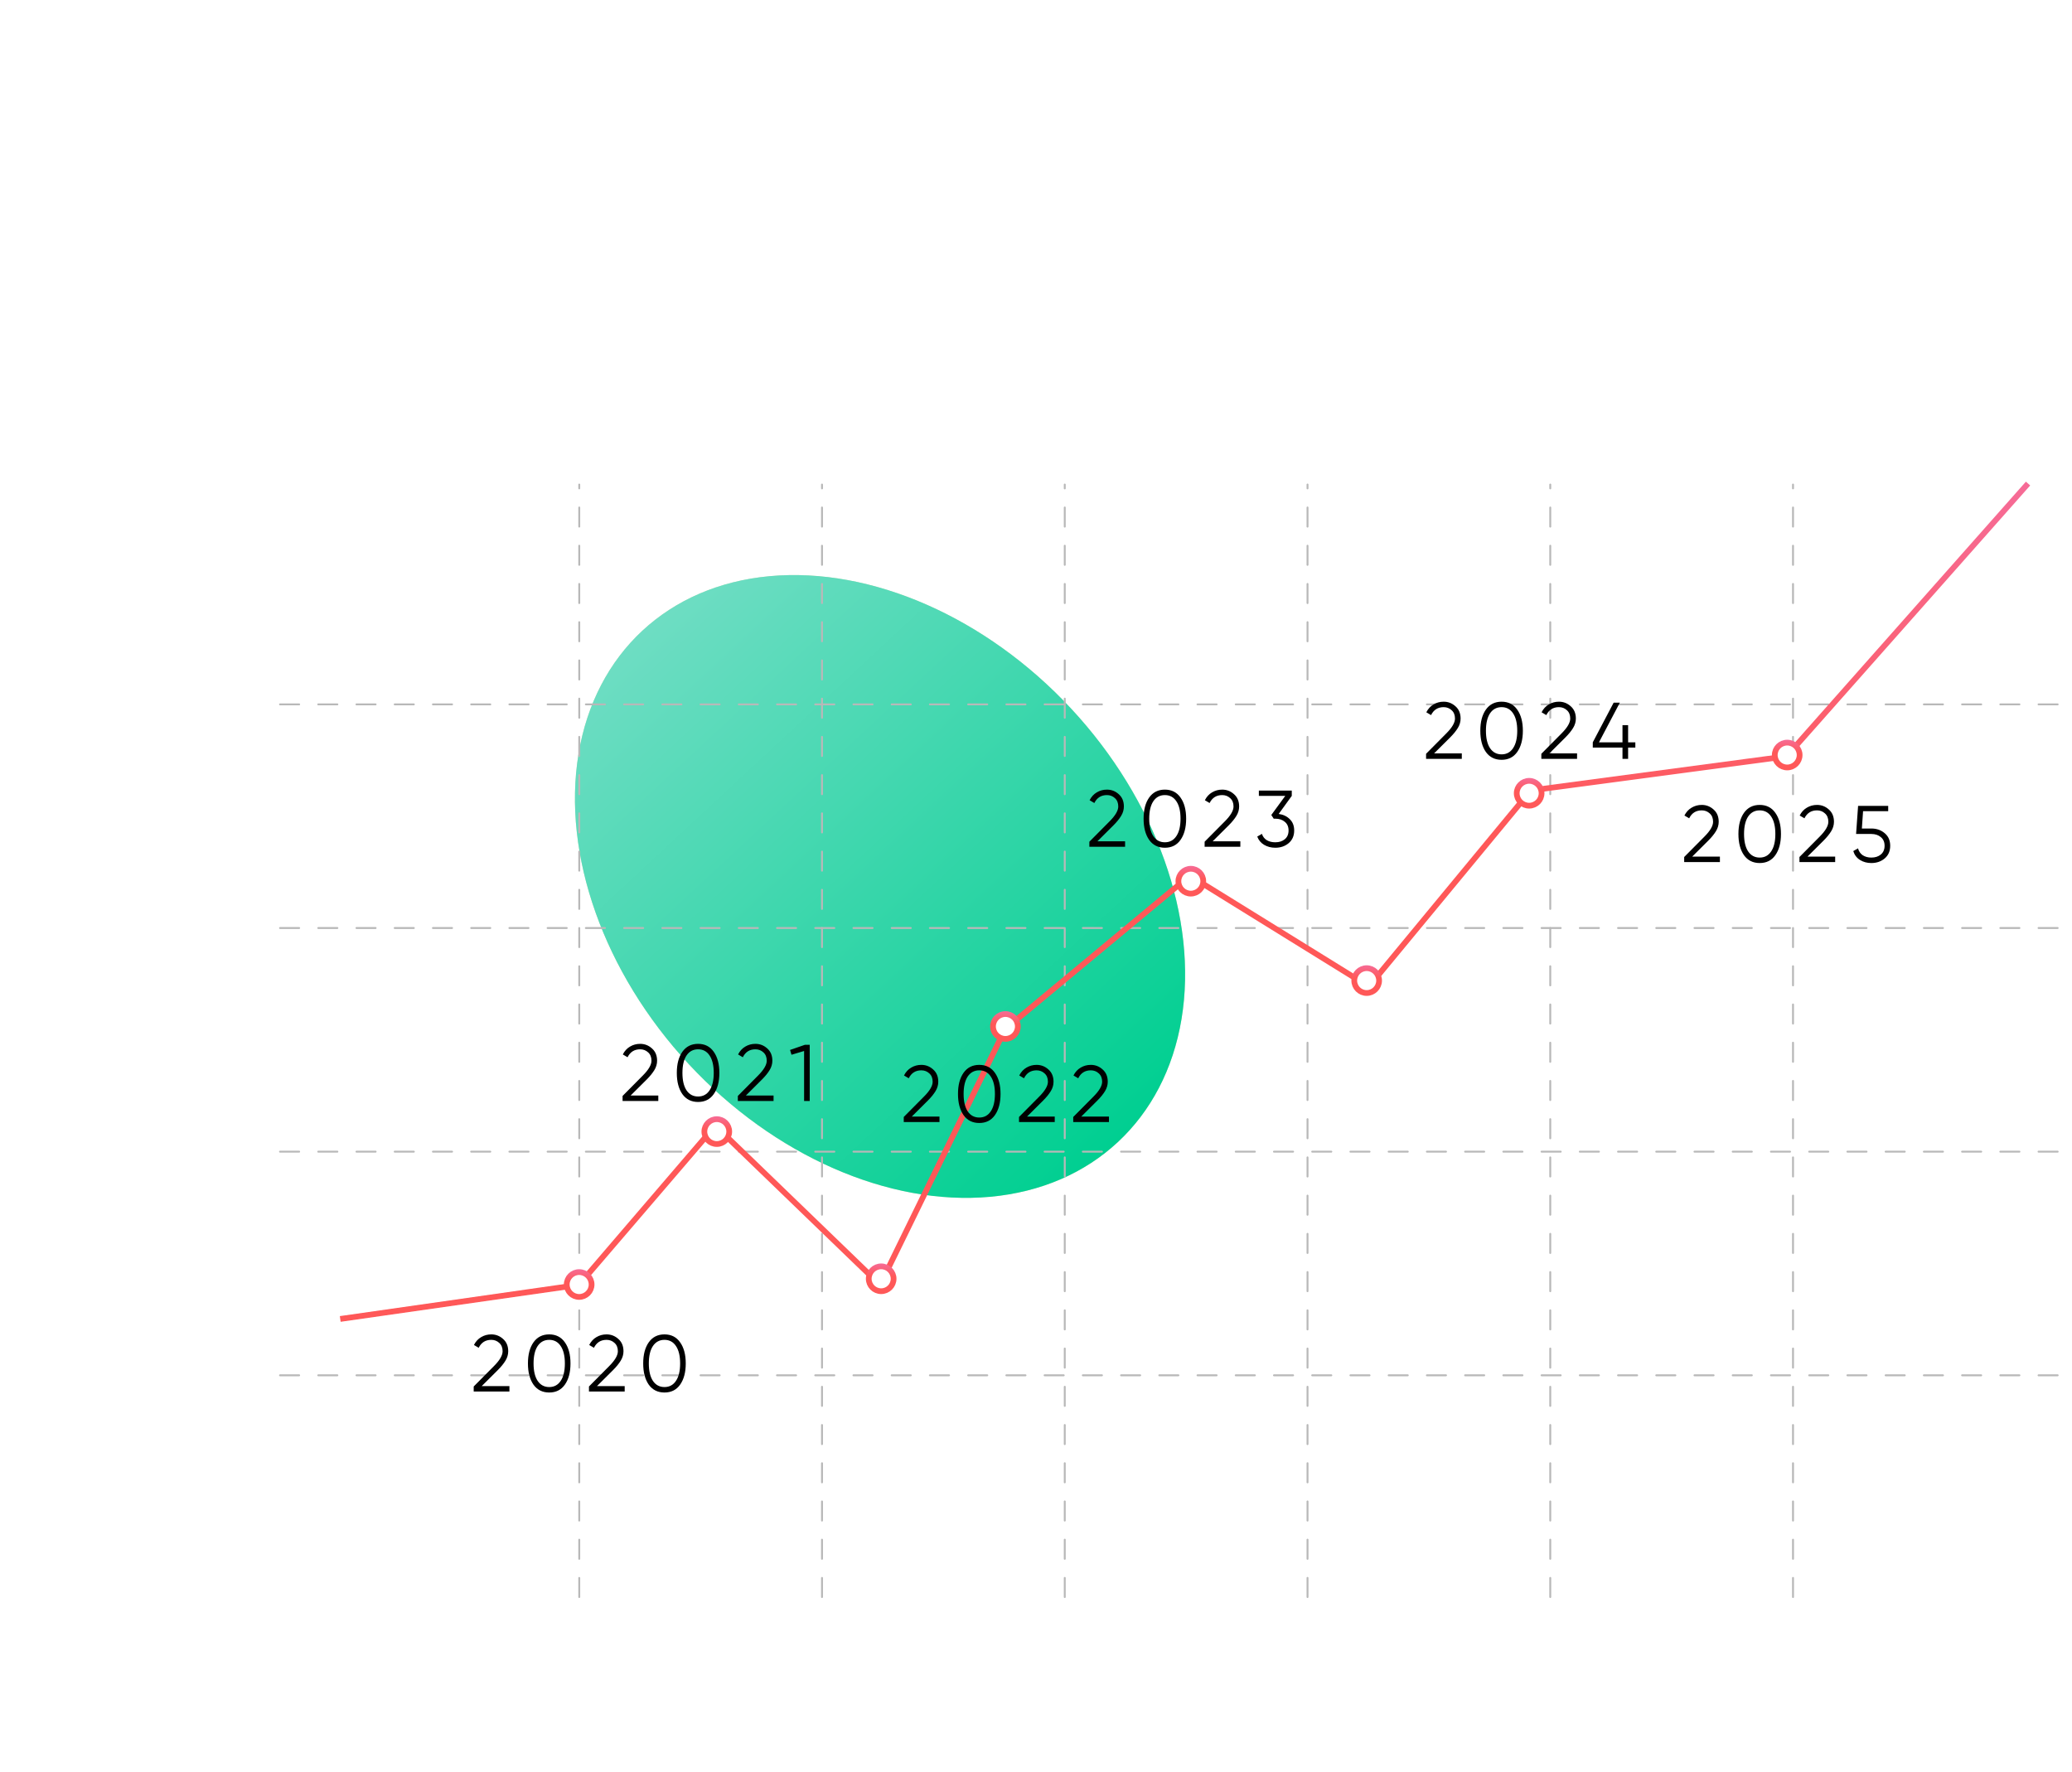 <?xml version="1.0" encoding="UTF-8"?> <svg xmlns="http://www.w3.org/2000/svg" width="1084" height="927" viewBox="0 0 1084 927" fill="none"><g filter="url(#filter0_f_75_55)"><ellipse cx="460.403" cy="463.765" rx="136.574" ry="182.659" transform="rotate(-42.923 460.403 463.765)" fill="#BCCF97" fill-opacity="0.66"></ellipse><ellipse cx="460.403" cy="463.765" rx="136.574" ry="182.659" transform="rotate(-42.923 460.403 463.765)" fill="url(#paint0_linear_75_55)"></ellipse></g><line x1="303.046" y1="835.501" x2="303.046" y2="253.5" stroke="#B8B8B8" stroke-linecap="round" stroke-dasharray="10 10"></line><line x1="430.046" y1="835.501" x2="430.046" y2="253.5" stroke="#B8B8B8" stroke-linecap="round" stroke-dasharray="10 10"></line><line x1="557.046" y1="835.501" x2="557.046" y2="253.5" stroke="#B8B8B8" stroke-linecap="round" stroke-dasharray="10 10"></line><line x1="684.046" y1="835.501" x2="684.046" y2="253.5" stroke="#B8B8B8" stroke-linecap="round" stroke-dasharray="10 10"></line><line x1="146.5" y1="719.5" x2="1083.03" y2="719.5" stroke="#B8B8B8" stroke-linecap="round" stroke-dasharray="10 10"></line><line x1="146.5" y1="602.5" x2="1083.03" y2="602.5" stroke="#B8B8B8" stroke-linecap="round" stroke-dasharray="10 10"></line><line x1="146.5" y1="485.5" x2="1083.03" y2="485.5" stroke="#B8B8B8" stroke-linecap="round" stroke-dasharray="10 10"></line><line x1="146.5" y1="368.5" x2="1083.03" y2="368.5" stroke="#B8B8B8" stroke-linecap="round" stroke-dasharray="10 10"></line><line x1="811.046" y1="835.501" x2="811.046" y2="253.5" stroke="#B8B8B8" stroke-linecap="round" stroke-dasharray="10 10"></line><line x1="938.046" y1="835.501" x2="938.046" y2="253.5" stroke="#B8B8B8" stroke-linecap="round" stroke-dasharray="10 10"></line><path d="M178 690.02L302.869 672.182L374.222 588.936L460.441 672.182L525.848 538.394L622.473 458.121L716.125 516.096L800.857 413.525L934.645 395.687L1061 252.979" stroke="url(#paint1_linear_75_55)" stroke-width="3"></path><circle cx="303" cy="672" r="6.5" fill="white" stroke="url(#paint2_linear_75_55)" stroke-width="3"></circle><circle cx="375" cy="592" r="6.5" fill="white" stroke="url(#paint3_linear_75_55)" stroke-width="3"></circle><circle cx="461" cy="669" r="6.5" fill="white" stroke="url(#paint4_linear_75_55)" stroke-width="3"></circle><circle cx="526" cy="537" r="6.5" fill="white" stroke="url(#paint5_linear_75_55)" stroke-width="3"></circle><circle cx="623" cy="461" r="6.5" fill="white" stroke="url(#paint6_linear_75_55)" stroke-width="3"></circle><circle cx="715" cy="513" r="6.5" fill="white" stroke="url(#paint7_linear_75_55)" stroke-width="3"></circle><circle cx="800" cy="415" r="6.5" fill="white" stroke="url(#paint8_linear_75_55)" stroke-width="3"></circle><circle cx="935" cy="395" r="6.5" fill="white" stroke="url(#paint9_linear_75_55)" stroke-width="3"></circle><path d="M247.824 728V725.354L258.408 714.686C261.432 711.662 262.944 709.072 262.944 706.916C262.944 705.04 262.356 703.584 261.18 702.548C260.032 701.484 258.646 700.952 257.022 700.952C253.998 700.952 251.8 702.338 250.428 705.11L247.95 703.64C248.874 701.82 250.134 700.448 251.73 699.524C253.326 698.572 255.09 698.096 257.022 698.096C259.374 698.096 261.432 698.894 263.196 700.49C264.988 702.058 265.884 704.2 265.884 706.916C265.884 708.624 265.408 710.262 264.456 711.83C263.504 713.398 262.16 715.05 260.424 716.786L252.024 725.144H266.514V728H247.824ZM295.52 724.388C293.588 727.132 290.858 728.504 287.33 728.504C283.802 728.504 281.058 727.132 279.098 724.388C277.166 721.616 276.2 717.92 276.2 713.3C276.2 708.68 277.166 704.998 279.098 702.254C281.058 699.482 283.802 698.096 287.33 698.096C290.858 698.096 293.588 699.482 295.52 702.254C297.48 704.998 298.46 708.68 298.46 713.3C298.46 717.92 297.48 721.616 295.52 724.388ZM281.282 722.414C282.738 724.57 284.754 725.648 287.33 725.648C289.906 725.648 291.908 724.57 293.336 722.414C294.792 720.258 295.52 717.22 295.52 713.3C295.52 709.38 294.792 706.342 293.336 704.186C291.908 702.03 289.906 700.952 287.33 700.952C284.754 700.952 282.738 702.03 281.282 704.186C279.854 706.342 279.14 709.38 279.14 713.3C279.14 717.22 279.854 720.258 281.282 722.414ZM308.125 728V725.354L318.709 714.686C321.733 711.662 323.245 709.072 323.245 706.916C323.245 705.04 322.657 703.584 321.481 702.548C320.333 701.484 318.947 700.952 317.323 700.952C314.299 700.952 312.101 702.338 310.729 705.11L308.251 703.64C309.175 701.82 310.435 700.448 312.031 699.524C313.627 698.572 315.391 698.096 317.323 698.096C319.675 698.096 321.733 698.894 323.497 700.49C325.289 702.058 326.185 704.2 326.185 706.916C326.185 708.624 325.709 710.262 324.757 711.83C323.805 713.398 322.461 715.05 320.725 716.786L312.325 725.144H326.815V728H308.125ZM355.821 724.388C353.889 727.132 351.159 728.504 347.631 728.504C344.103 728.504 341.359 727.132 339.399 724.388C337.467 721.616 336.501 717.92 336.501 713.3C336.501 708.68 337.467 704.998 339.399 702.254C341.359 699.482 344.103 698.096 347.631 698.096C351.159 698.096 353.889 699.482 355.821 702.254C357.781 704.998 358.761 708.68 358.761 713.3C358.761 717.92 357.781 721.616 355.821 724.388ZM341.583 722.414C343.039 724.57 345.055 725.648 347.631 725.648C350.207 725.648 352.209 724.57 353.637 722.414C355.093 720.258 355.821 717.22 355.821 713.3C355.821 709.38 355.093 706.342 353.637 704.186C352.209 702.03 350.207 700.952 347.631 700.952C345.055 700.952 343.039 702.03 341.583 704.186C340.155 706.342 339.441 709.38 339.441 713.3C339.441 717.22 340.155 720.258 341.583 722.414Z" fill="black"></path><path d="M325.709 576V573.354L336.293 562.686C339.317 559.662 340.829 557.072 340.829 554.916C340.829 553.04 340.241 551.584 339.065 550.548C337.917 549.484 336.531 548.952 334.907 548.952C331.883 548.952 329.685 550.338 328.313 553.11L325.835 551.64C326.759 549.82 328.019 548.448 329.615 547.524C331.211 546.572 332.975 546.096 334.907 546.096C337.259 546.096 339.317 546.894 341.081 548.49C342.873 550.058 343.769 552.2 343.769 554.916C343.769 556.624 343.293 558.262 342.341 559.83C341.389 561.398 340.045 563.05 338.309 564.786L329.909 573.144H344.399V576H325.709ZM373.406 572.388C371.474 575.132 368.744 576.504 365.216 576.504C361.688 576.504 358.944 575.132 356.984 572.388C355.052 569.616 354.086 565.92 354.086 561.3C354.086 556.68 355.052 552.998 356.984 550.254C358.944 547.482 361.688 546.096 365.216 546.096C368.744 546.096 371.474 547.482 373.406 550.254C375.366 552.998 376.346 556.68 376.346 561.3C376.346 565.92 375.366 569.616 373.406 572.388ZM359.168 570.414C360.624 572.57 362.64 573.648 365.216 573.648C367.792 573.648 369.794 572.57 371.222 570.414C372.678 568.258 373.406 565.22 373.406 561.3C373.406 557.38 372.678 554.342 371.222 552.186C369.794 550.03 367.792 548.952 365.216 548.952C362.64 548.952 360.624 550.03 359.168 552.186C357.74 554.342 357.026 557.38 357.026 561.3C357.026 565.22 357.74 568.258 359.168 570.414ZM386.011 576V573.354L396.595 562.686C399.619 559.662 401.131 557.072 401.131 554.916C401.131 553.04 400.543 551.584 399.367 550.548C398.219 549.484 396.833 548.952 395.209 548.952C392.185 548.952 389.987 550.338 388.615 553.11L386.137 551.64C387.061 549.82 388.321 548.448 389.917 547.524C391.513 546.572 393.277 546.096 395.209 546.096C397.561 546.096 399.619 546.894 401.383 548.49C403.175 550.058 404.071 552.2 404.071 554.916C404.071 556.624 403.595 558.262 402.643 559.83C401.691 561.398 400.347 563.05 398.611 564.786L390.211 573.144H404.701V576H386.011ZM421.097 546.6H423.617V576H420.677V549.834L414.083 551.808L413.327 549.288L421.097 546.6Z" fill="black"></path><path d="M472.813 587V584.354L483.397 573.686C486.421 570.662 487.933 568.072 487.933 565.916C487.933 564.04 487.345 562.584 486.169 561.548C485.021 560.484 483.635 559.952 482.011 559.952C478.987 559.952 476.789 561.338 475.417 564.11L472.939 562.64C473.863 560.82 475.123 559.448 476.719 558.524C478.315 557.572 480.079 557.096 482.011 557.096C484.363 557.096 486.421 557.894 488.185 559.49C489.977 561.058 490.873 563.2 490.873 565.916C490.873 567.624 490.397 569.262 489.445 570.83C488.493 572.398 487.149 574.05 485.413 575.786L477.013 584.144H491.503V587H472.813ZM520.509 583.388C518.577 586.132 515.847 587.504 512.319 587.504C508.791 587.504 506.047 586.132 504.087 583.388C502.155 580.616 501.189 576.92 501.189 572.3C501.189 567.68 502.155 563.998 504.087 561.254C506.047 558.482 508.791 557.096 512.319 557.096C515.847 557.096 518.577 558.482 520.509 561.254C522.469 563.998 523.449 567.68 523.449 572.3C523.449 576.92 522.469 580.616 520.509 583.388ZM506.271 581.414C507.727 583.57 509.743 584.648 512.319 584.648C514.895 584.648 516.897 583.57 518.325 581.414C519.781 579.258 520.509 576.22 520.509 572.3C520.509 568.38 519.781 565.342 518.325 563.186C516.897 561.03 514.895 559.952 512.319 559.952C509.743 559.952 507.727 561.03 506.271 563.186C504.843 565.342 504.129 568.38 504.129 572.3C504.129 576.22 504.843 579.258 506.271 581.414ZM533.114 587V584.354L543.698 573.686C546.722 570.662 548.234 568.072 548.234 565.916C548.234 564.04 547.646 562.584 546.47 561.548C545.322 560.484 543.936 559.952 542.312 559.952C539.288 559.952 537.09 561.338 535.718 564.11L533.24 562.64C534.164 560.82 535.424 559.448 537.02 558.524C538.616 557.572 540.38 557.096 542.312 557.096C544.664 557.096 546.722 557.894 548.486 559.49C550.278 561.058 551.174 563.2 551.174 565.916C551.174 567.624 550.698 569.262 549.746 570.83C548.794 572.398 547.45 574.05 545.714 575.786L537.314 584.144H551.804V587H533.114ZM561.481 587V584.354L572.065 573.686C575.089 570.662 576.601 568.072 576.601 565.916C576.601 564.04 576.013 562.584 574.837 561.548C573.689 560.484 572.303 559.952 570.679 559.952C567.655 559.952 565.457 561.338 564.085 564.11L561.607 562.64C562.531 560.82 563.791 559.448 565.387 558.524C566.983 557.572 568.747 557.096 570.679 557.096C573.031 557.096 575.089 557.894 576.853 559.49C578.645 561.058 579.541 563.2 579.541 565.916C579.541 567.624 579.065 569.262 578.113 570.83C577.161 572.398 575.817 574.05 574.081 575.786L565.681 584.144H580.171V587H561.481Z" fill="black"></path><path d="M569.916 443V440.354L580.5 429.686C583.524 426.662 585.036 424.072 585.036 421.916C585.036 420.04 584.448 418.584 583.272 417.548C582.124 416.484 580.738 415.952 579.114 415.952C576.09 415.952 573.892 417.338 572.52 420.11L570.042 418.64C570.966 416.82 572.226 415.448 573.822 414.524C575.418 413.572 577.182 413.096 579.114 413.096C581.466 413.096 583.524 413.894 585.288 415.49C587.08 417.058 587.976 419.2 587.976 421.916C587.976 423.624 587.5 425.262 586.548 426.83C585.596 428.398 584.252 430.05 582.516 431.786L574.116 440.144H588.606V443H569.916ZM617.612 439.388C615.68 442.132 612.95 443.504 609.422 443.504C605.894 443.504 603.15 442.132 601.19 439.388C599.258 436.616 598.292 432.92 598.292 428.3C598.292 423.68 599.258 419.998 601.19 417.254C603.15 414.482 605.894 413.096 609.422 413.096C612.95 413.096 615.68 414.482 617.612 417.254C619.572 419.998 620.552 423.68 620.552 428.3C620.552 432.92 619.572 436.616 617.612 439.388ZM603.374 437.414C604.83 439.57 606.846 440.648 609.422 440.648C611.998 440.648 614 439.57 615.428 437.414C616.884 435.258 617.612 432.22 617.612 428.3C617.612 424.38 616.884 421.342 615.428 419.186C614 417.03 611.998 415.952 609.422 415.952C606.846 415.952 604.83 417.03 603.374 419.186C601.946 421.342 601.232 424.38 601.232 428.3C601.232 432.22 601.946 435.258 603.374 437.414ZM630.217 443V440.354L640.801 429.686C643.825 426.662 645.337 424.072 645.337 421.916C645.337 420.04 644.749 418.584 643.573 417.548C642.425 416.484 641.039 415.952 639.415 415.952C636.391 415.952 634.193 417.338 632.821 420.11L630.343 418.64C631.267 416.82 632.527 415.448 634.123 414.524C635.719 413.572 637.483 413.096 639.415 413.096C641.767 413.096 643.825 413.894 645.589 415.49C647.381 417.058 648.277 419.2 648.277 421.916C648.277 423.624 647.801 425.262 646.849 426.83C645.897 428.398 644.553 430.05 642.817 431.786L634.417 440.144H648.907V443H630.217ZM668.967 425.822C671.319 426.13 673.251 427.04 674.763 428.552C676.303 430.036 677.073 432.01 677.073 434.474C677.073 437.274 676.107 439.486 674.175 441.11C672.271 442.706 669.947 443.504 667.203 443.504C665.019 443.504 663.073 443 661.365 441.992C659.657 440.984 658.453 439.542 657.753 437.666L660.189 436.238C660.665 437.694 661.519 438.8 662.751 439.556C663.983 440.284 665.467 440.648 667.203 440.648C669.219 440.648 670.871 440.116 672.159 439.052C673.475 437.96 674.133 436.434 674.133 434.474C674.133 432.514 673.475 431.002 672.159 429.938C670.871 428.846 669.219 428.3 667.203 428.3V428.258L667.161 428.3H666.363L665.103 426.368L672.411 416.372H658.593V413.6H675.813V416.372L668.967 425.822Z" fill="black"></path><path d="M746.075 397V394.354L756.659 383.686C759.683 380.662 761.195 378.072 761.195 375.916C761.195 374.04 760.607 372.584 759.431 371.548C758.283 370.484 756.897 369.952 755.273 369.952C752.249 369.952 750.051 371.338 748.679 374.11L746.201 372.64C747.125 370.82 748.385 369.448 749.981 368.524C751.577 367.572 753.341 367.096 755.273 367.096C757.625 367.096 759.683 367.894 761.447 369.49C763.239 371.058 764.135 373.2 764.135 375.916C764.135 377.624 763.659 379.262 762.707 380.83C761.755 382.398 760.411 384.05 758.675 385.786L750.275 394.144H764.765V397H746.075ZM793.771 393.388C791.839 396.132 789.109 397.504 785.581 397.504C782.053 397.504 779.309 396.132 777.349 393.388C775.417 390.616 774.451 386.92 774.451 382.3C774.451 377.68 775.417 373.998 777.349 371.254C779.309 368.482 782.053 367.096 785.581 367.096C789.109 367.096 791.839 368.482 793.771 371.254C795.731 373.998 796.711 377.68 796.711 382.3C796.711 386.92 795.731 390.616 793.771 393.388ZM779.533 391.414C780.989 393.57 783.005 394.648 785.581 394.648C788.157 394.648 790.159 393.57 791.587 391.414C793.043 389.258 793.771 386.22 793.771 382.3C793.771 378.38 793.043 375.342 791.587 373.186C790.159 371.03 788.157 369.952 785.581 369.952C783.005 369.952 780.989 371.03 779.533 373.186C778.105 375.342 777.391 378.38 777.391 382.3C777.391 386.22 778.105 389.258 779.533 391.414ZM806.376 397V394.354L816.96 383.686C819.984 380.662 821.496 378.072 821.496 375.916C821.496 374.04 820.908 372.584 819.732 371.548C818.584 370.484 817.198 369.952 815.574 369.952C812.55 369.952 810.352 371.338 808.98 374.11L806.502 372.64C807.426 370.82 808.686 369.448 810.282 368.524C811.878 367.572 813.642 367.096 815.574 367.096C817.926 367.096 819.984 367.894 821.748 369.49C823.54 371.058 824.436 373.2 824.436 375.916C824.436 377.624 823.96 379.262 823.008 380.83C822.056 382.398 820.712 384.05 818.976 385.786L810.576 394.144H825.066V397H806.376ZM855.552 388.348V391.12H851.772V397H848.832V391.12H833.292V388.348L844.212 367.6H847.446L836.526 388.348H848.832V379.36H851.772V388.348H855.552Z" fill="black"></path><path d="M881.108 451V448.354L891.692 437.686C894.716 434.662 896.228 432.072 896.228 429.916C896.228 428.04 895.64 426.584 894.464 425.548C893.316 424.484 891.93 423.952 890.306 423.952C887.282 423.952 885.084 425.338 883.712 428.11L881.234 426.64C882.158 424.82 883.418 423.448 885.014 422.524C886.61 421.572 888.374 421.096 890.306 421.096C892.658 421.096 894.716 421.894 896.48 423.49C898.272 425.058 899.168 427.2 899.168 429.916C899.168 431.624 898.692 433.262 897.74 434.83C896.788 436.398 895.444 438.05 893.708 439.786L885.308 448.144H899.798V451H881.108ZM928.804 447.388C926.872 450.132 924.142 451.504 920.614 451.504C917.086 451.504 914.342 450.132 912.382 447.388C910.45 444.616 909.484 440.92 909.484 436.3C909.484 431.68 910.45 427.998 912.382 425.254C914.342 422.482 917.086 421.096 920.614 421.096C924.142 421.096 926.872 422.482 928.804 425.254C930.764 427.998 931.744 431.68 931.744 436.3C931.744 440.92 930.764 444.616 928.804 447.388ZM914.566 445.414C916.022 447.57 918.038 448.648 920.614 448.648C923.19 448.648 925.192 447.57 926.62 445.414C928.076 443.258 928.804 440.22 928.804 436.3C928.804 432.38 928.076 429.342 926.62 427.186C925.192 425.03 923.19 423.952 920.614 423.952C918.038 423.952 916.022 425.03 914.566 427.186C913.138 429.342 912.424 432.38 912.424 436.3C912.424 440.22 913.138 443.258 914.566 445.414ZM941.409 451V448.354L951.993 437.686C955.017 434.662 956.529 432.072 956.529 429.916C956.529 428.04 955.941 426.584 954.765 425.548C953.617 424.484 952.231 423.952 950.607 423.952C947.583 423.952 945.385 425.338 944.013 428.11L941.535 426.64C942.459 424.82 943.719 423.448 945.315 422.524C946.911 421.572 948.675 421.096 950.607 421.096C952.959 421.096 955.017 421.894 956.781 423.49C958.573 425.058 959.469 427.2 959.469 429.916C959.469 431.624 958.993 433.262 958.041 434.83C957.089 436.398 955.745 438.05 954.009 439.786L945.609 448.144H960.099V451H941.409ZM979.02 433.444C981.764 433.444 984.088 434.256 985.992 435.88C987.924 437.476 988.89 439.674 988.89 442.474C988.89 445.274 987.924 447.486 985.992 449.11C984.088 450.706 981.764 451.504 979.02 451.504C976.808 451.504 974.834 450.972 973.098 449.908C971.362 448.816 970.186 447.262 969.57 445.246L972.048 443.818C972.468 445.386 973.294 446.59 974.526 447.43C975.786 448.242 977.284 448.648 979.02 448.648C981.036 448.648 982.688 448.116 983.976 447.052C985.292 445.96 985.95 444.434 985.95 442.474C985.95 440.514 985.292 439.002 983.976 437.938C982.688 436.846 981.036 436.3 979.02 436.3H971.04L972.09 421.6H987.84V424.372H974.694L974.064 433.444H979.02Z" fill="black"></path><defs><filter id="filter0_f_75_55" x="0.786" y="0.835" width="919.233" height="925.859" filterUnits="userSpaceOnUse" color-interpolation-filters="sRGB"><feFlood flood-opacity="0" result="BackgroundImageFix"></feFlood><feBlend mode="normal" in="SourceGraphic" in2="BackgroundImageFix" result="shape"></feBlend><feGaussianBlur stdDeviation="150" result="effect1_foregroundBlur_75_55"></feGaussianBlur></filter><linearGradient id="paint0_linear_75_55" x1="460.403" y1="281.106" x2="460.403" y2="646.424" gradientUnits="userSpaceOnUse"><stop stop-color="#6EDDC3"></stop><stop offset="1" stop-color="#00CF91"></stop></linearGradient><linearGradient id="paint1_linear_75_55" x1="619.5" y1="252.979" x2="618.406" y2="436.484" gradientUnits="userSpaceOnUse"><stop stop-color="#F66B96"></stop><stop offset="1" stop-color="#FF5858"></stop></linearGradient><linearGradient id="paint2_linear_75_55" x1="303" y1="664" x2="302.919" y2="670.717" gradientUnits="userSpaceOnUse"><stop stop-color="#F66B96"></stop><stop offset="1" stop-color="#FF5858"></stop></linearGradient><linearGradient id="paint3_linear_75_55" x1="375" y1="584" x2="374.919" y2="590.717" gradientUnits="userSpaceOnUse"><stop stop-color="#F66B96"></stop><stop offset="1" stop-color="#FF5858"></stop></linearGradient><linearGradient id="paint4_linear_75_55" x1="461" y1="661" x2="460.919" y2="667.717" gradientUnits="userSpaceOnUse"><stop stop-color="#F66B96"></stop><stop offset="1" stop-color="#FF5858"></stop></linearGradient><linearGradient id="paint5_linear_75_55" x1="526" y1="529" x2="525.919" y2="535.717" gradientUnits="userSpaceOnUse"><stop stop-color="#F66B96"></stop><stop offset="1" stop-color="#FF5858"></stop></linearGradient><linearGradient id="paint6_linear_75_55" x1="623" y1="453" x2="622.919" y2="459.717" gradientUnits="userSpaceOnUse"><stop stop-color="#F66B96"></stop><stop offset="1" stop-color="#FF5858"></stop></linearGradient><linearGradient id="paint7_linear_75_55" x1="715" y1="505" x2="714.919" y2="511.717" gradientUnits="userSpaceOnUse"><stop stop-color="#F66B96"></stop><stop offset="1" stop-color="#FF5858"></stop></linearGradient><linearGradient id="paint8_linear_75_55" x1="800" y1="407" x2="799.919" y2="413.717" gradientUnits="userSpaceOnUse"><stop stop-color="#F66B96"></stop><stop offset="1" stop-color="#FF5858"></stop></linearGradient><linearGradient id="paint9_linear_75_55" x1="935" y1="387" x2="934.919" y2="393.717" gradientUnits="userSpaceOnUse"><stop stop-color="#F66B96"></stop><stop offset="1" stop-color="#FF5858"></stop></linearGradient></defs></svg> 